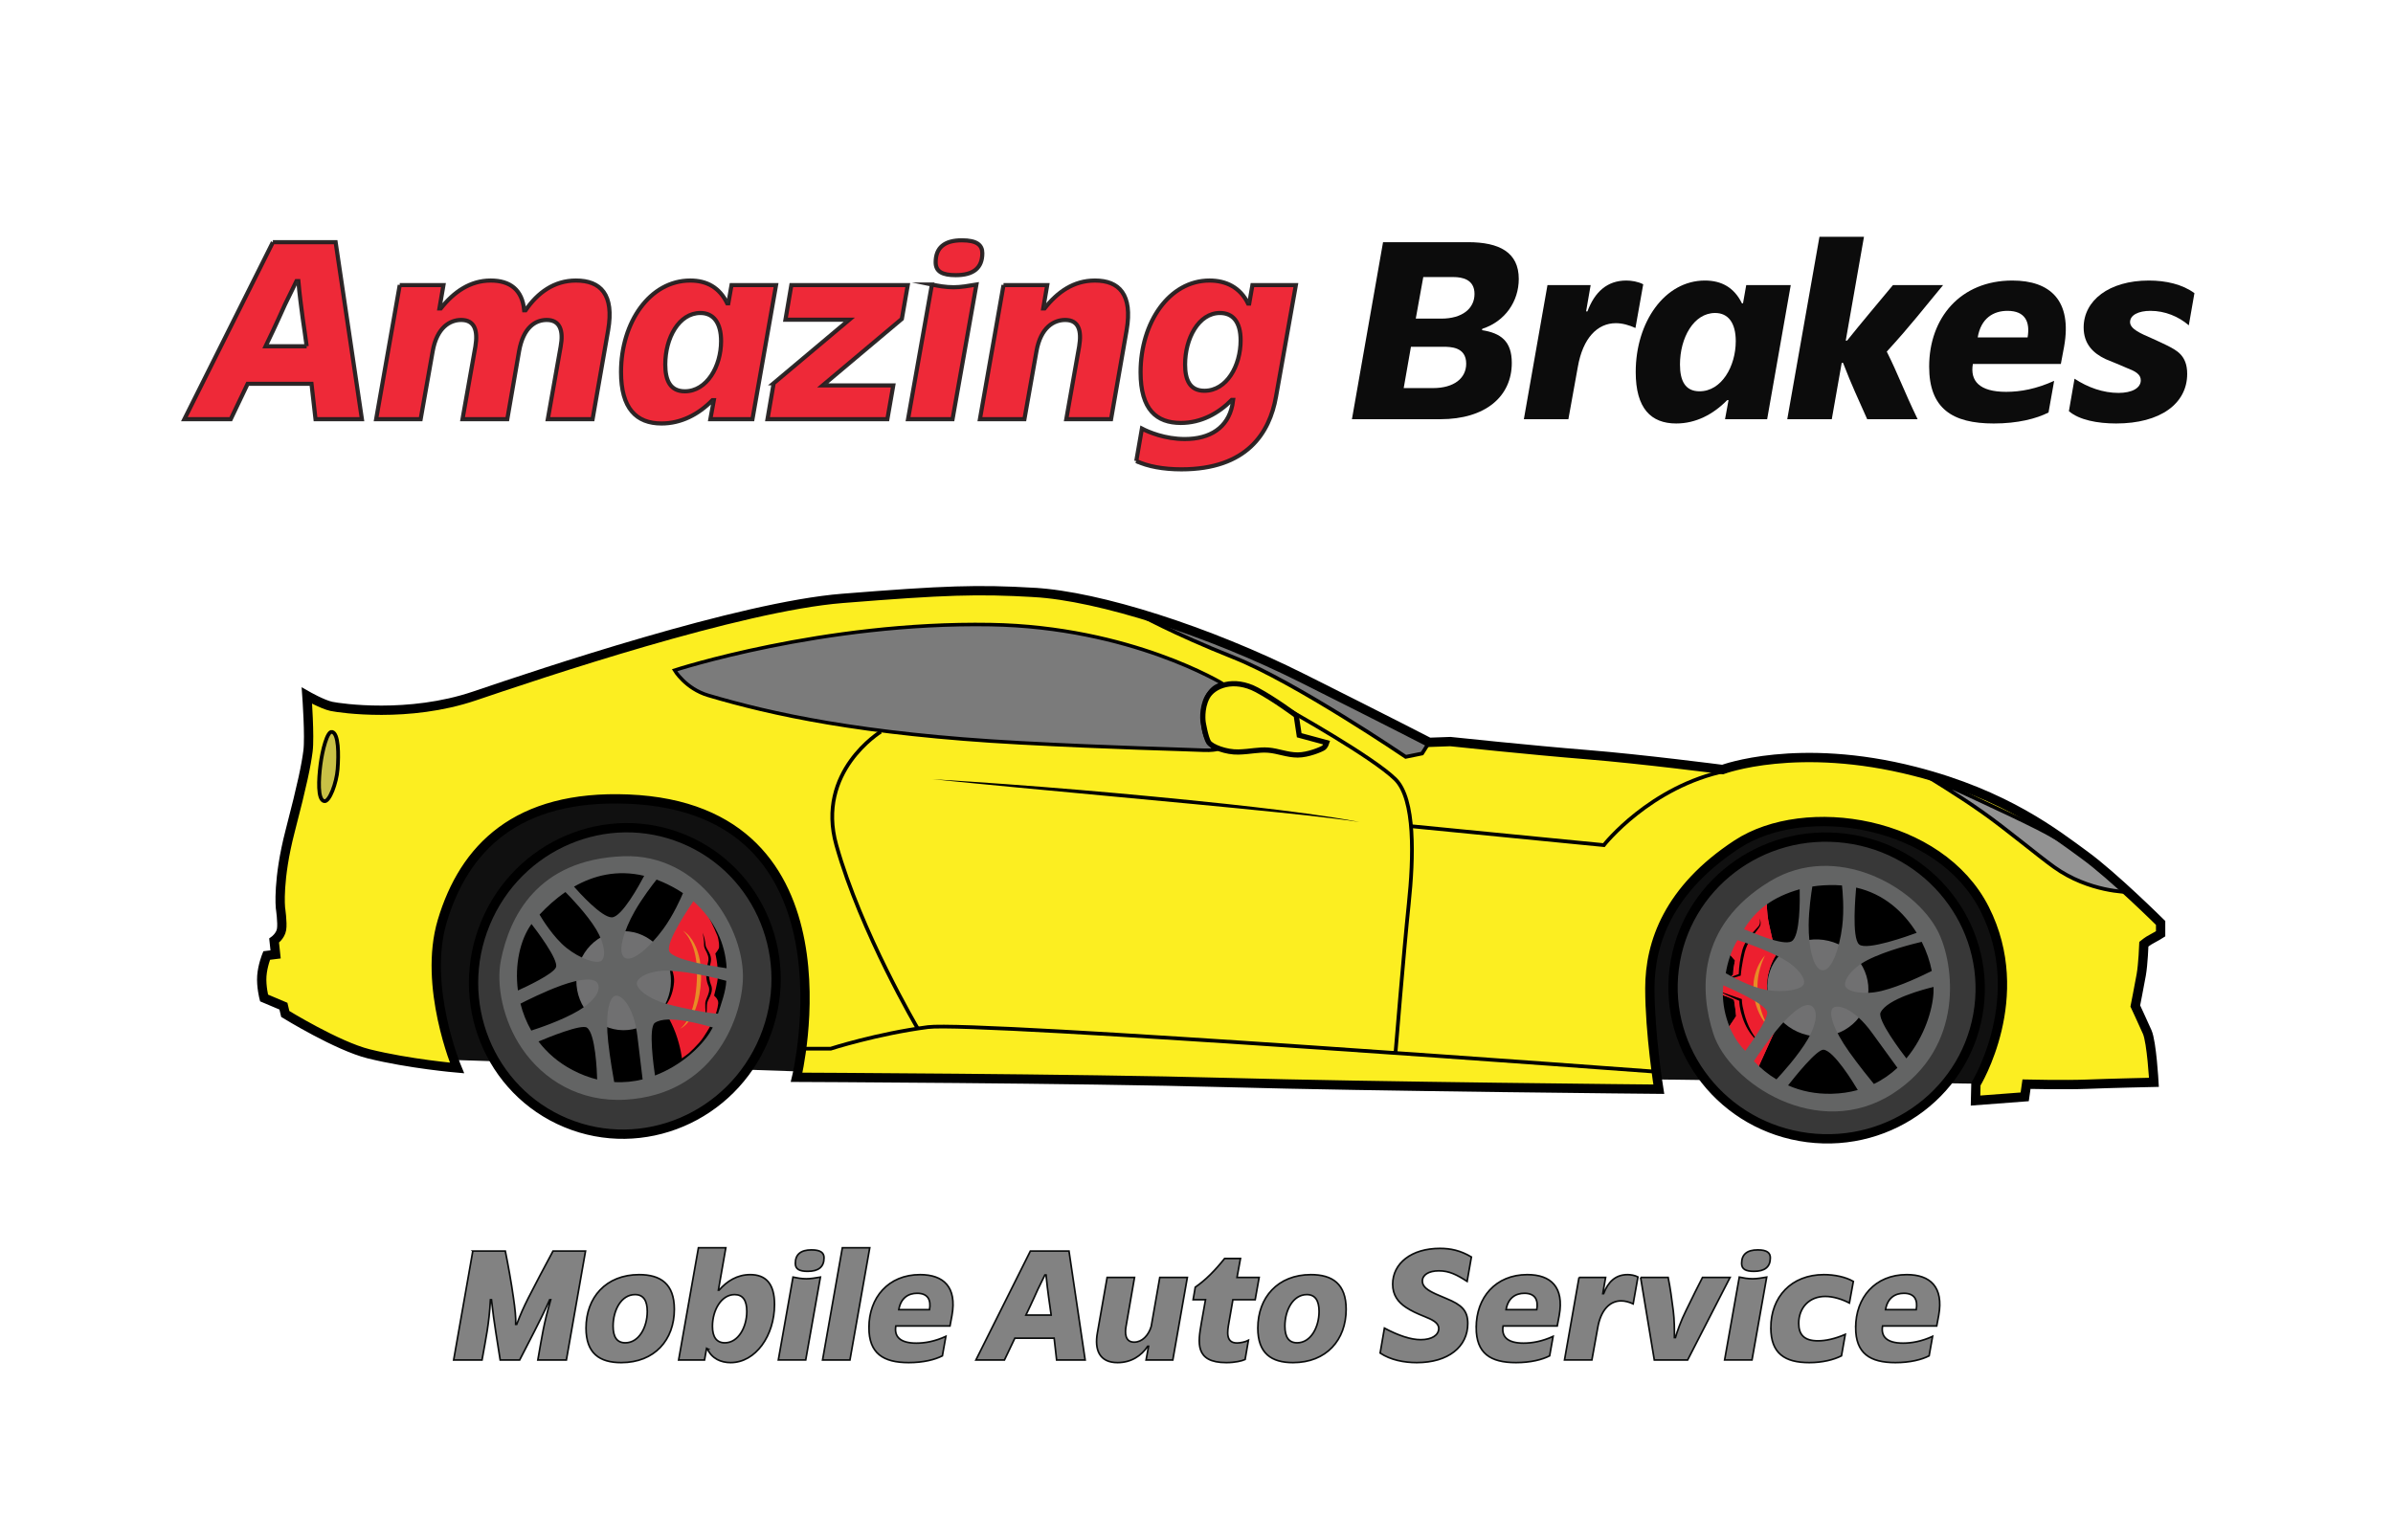 <?xml version="1.0" encoding="UTF-8"?>
<svg xmlns="http://www.w3.org/2000/svg" viewBox="0 0 5799 3732">
  <defs>
    <style>
      .cls-1 {
        fill: #ee2d50;
      }

      .cls-2, .cls-3, .cls-4 {
        fill: #ed1f2f;
      }

      .cls-5 {
        fill: #e4bb22;
      }

      .cls-6 {
        fill: #fcee21;
      }

      .cls-7 {
        fill: #b3b3b3;
      }

      .cls-8 {
        fill: #939393;
      }

      .cls-9 {
        fill: #a5a4a4;
      }

      .cls-10 {
        fill: #101010;
      }

      .cls-11 {
        fill: #707071;
      }

      .cls-12 {
        fill: #545554;
      }

      .cls-13 {
        fill: #636464;
      }

      .cls-14 {
        fill: #383838;
      }

      .cls-15 {
        fill: #7b7b7b;
      }

      .cls-16 {
        stroke-width: 8.57px;
      }

      .cls-16, .cls-17, .cls-4, .cls-18, .cls-19, .cls-20 {
        stroke-miterlimit: 10;
      }

      .cls-16, .cls-17, .cls-18, .cls-20 {
        fill: none;
        stroke: #000;
      }

      .cls-3 {
        mix-blend-mode: multiply;
      }

      .cls-21 {
        mix-blend-mode: hard-light;
      }

      .cls-22 {
        opacity: .65;
      }

      .cls-22, .cls-23 {
        mix-blend-mode: screen;
      }

      .cls-23 {
        opacity: .7;
      }

      .cls-24, .cls-4, .cls-19 {
        opacity: .95;
      }

      .cls-17 {
        stroke-width: 12.63px;
      }

      .cls-4 {
        stroke: #231f20;
        stroke-width: 10px;
      }

      .cls-25 {
        isolation: isolate;
      }

      .cls-18 {
        stroke-width: 9.03px;
      }

      .cls-19 {
        fill: #7c7c7c;
        stroke: #020404;
        stroke-width: 4px;
      }

      .cls-20 {
        stroke-width: 22.56px;
      }

      .cls-26 {
        fill: #7d7d7d;
        opacity: .4;
      }
    </style>
  </defs>
  <g class="cls-25">
    <g id="text">
      <g id="Amazing_Brakes_Mobile_Auto_Service" data-name="Amazing Brakes      Mobile Auto Service">
        <path class="cls-4" d="M661.25,586.94h152.1l63.7,429h-112.45l-9.75-85.8h-154.7l-40.95,85.8h-112.45l214.5-429Zm81.9,252.2c-2.6-20.15-5.85-41.6-9.75-68.9-3.9-30.55-7.15-52.65-10.4-89.05h-4.55c-32.5,65.65-27.3,55.9-43.55,91.65-7.15,16.25-18.2,39-31.2,66.3h99.45Z"/>
        <path class="cls-4" d="M968.7,690.93h105.95l-9.75,56.55h3.25c31.85-40.3,71.5-67.6,120.9-67.6,46.8,0,76.7,22.1,81.25,72.15h3.25c29.25-42.9,69.55-72.15,122.2-72.15,59.8,0,92.95,33.8,78,120.25l-37.7,215.8h-108.55l31.2-176.15c7.15-39-1.95-64.35-33.8-64.35-27.3,0-56.55,17.55-66.95,75.4l-28.6,165.1h-108.55l31.2-176.15c6.5-39-1.95-64.35-34.45-64.35-26.65,0-58.5,17.55-68.9,75.4l-29.25,165.1h-107.9l57.2-325Z"/>
        <path class="cls-4" d="M1504.94,901.53c0-120.9,70.2-221.65,167.7-221.65,40.3,0,70.85,16.9,89.7,55.25h2.6l7.8-44.2h107.9l-57.2,325h-102.05l8.45-46.15h-3.25c-34.45,35.1-76.7,56.55-123.5,56.55-61.1,0-98.15-36.4-98.15-124.8Zm154.7,46.8c53.3,0,87.75-60.45,87.75-121.55,0-44.2-18.2-68.25-50.05-68.25-52,0-85.15,60.45-85.15,124.8,0,39,12.35,65,47.45,65Z"/>
        <path class="cls-4" d="M1874.79,928.83l183.3-154.05h-154.7l14.3-83.85h282.1l-14.3,81.9-191.75,161.2h170.95l-14.3,81.9h-290.55l14.95-87.1Z"/>
        <path class="cls-4" d="M2258.29,689.63c15.6,3.25,33.15,6.5,52.65,6.5,17.55,0,35.75-3.25,55.25-6.5l-57.85,326.3h-107.9l57.85-326.3h0Zm72.8-107.25c36.4,0,49.4,11.7,49.4,31.2,0,36.4-22.1,53.3-64.35,53.3-32.5,0-48.75-8.45-48.75-31.2,0-35.1,20.8-53.3,63.7-53.3Z"/>
        <path class="cls-4" d="M2431.83,690.93h105.95l-9.75,56.55h3.25c31.85-40.3,70.85-67.6,122.2-67.6,58.5,0,91.65,33.8,76.7,120.25l-37.7,215.8h-108.55l31.2-176.15c6.5-39-1.3-64.35-33.8-64.35-27.3,0-59.15,17.55-69.55,75.4l-29.25,165.1h-107.9l57.2-325Z"/>
        <path class="cls-4" d="M2753.57,1117.33l13.65-78.65c16.25,8.45,55.9,25.35,104,25.35,61.75,0,104-27.95,115.05-81.9l1.95-13h-3.25c-31.85,32.5-74.1,55.9-123.5,55.9-58.5,0-97.5-31.85-97.5-122.85,0-120.9,69.55-222.3,167.05-222.3,39.65,0,74.1,16.25,93.6,55.9h2.6l7.8-44.85h105.3l-48.1,270.4c-15.6,88.4-70.85,176.15-229.45,176.15-43.55,0-81.9-7.15-109.2-20.15Zm165.1-170.3c53.95,0,87.75-60.45,87.75-122.2,0-45.5-19.5-66.3-50.05-66.3-52,0-84.5,62.4-84.5,124.8,0,37.7,11.7,63.7,46.8,63.7Z"/>
        <path class="cls-24" d="M3351.56,586.94h206.05c76.05,0,122.85,24.7,122.85,89.05,0,53.95-32.5,102.7-88.4,120.9l-.65,3.25c45.5,7.15,72.15,26.65,72.15,79.3,0,81.9-64.35,136.5-172.9,136.5h-214.5l75.4-429Zm120.9,353.6c51.35,0,80.6-24.05,80.6-59.15,0-40.95-38.35-40.95-55.9-40.95h-78l-17.55,100.1h70.85Zm20.15-168.35c51.35,0,80.6-24.7,80.6-59.8s-29.25-40.95-51.35-40.95h-72.8l-18.2,100.75h61.75Z"/>
        <path class="cls-24" d="M3750.01,690.93h104.65l-11.05,63.7h3.25c17.55-46.8,47.45-74.75,94.25-74.75,12.35,0,28.6,2.6,40.95,9.1l-18.85,105.95c-15.6-7.15-31.85-11.7-47.45-11.7-44.2,0-79.95,35.1-92.3,106.6l-22.75,126.1h-107.9l57.2-325Z"/>
        <path class="cls-24" d="M3963.86,901.53c0-120.9,70.2-221.65,167.7-221.65,40.3,0,70.85,16.9,89.7,55.25h2.6l7.8-44.2h107.9l-57.2,325h-102.05l8.45-46.15h-3.25c-34.45,35.1-76.7,56.55-123.5,56.55-61.1,0-98.15-36.4-98.15-124.8Zm154.7,46.8c53.3,0,87.75-60.45,87.75-121.55,0-44.2-18.2-68.25-50.05-68.25-52,0-85.15,60.45-85.15,124.8,0,39,12.35,65,47.45,65Z"/>
        <path class="cls-24" d="M4647,1015.93h-122.2c-21.45-48.75-37.05-80.6-58.5-136.5h-3.25l-24.05,136.5h-107.9l78-442h107.9l-44.2,251.55h3.25c37.05-46.15,72.8-88.4,111.15-134.55h121.55c-48.75,58.5-75.4,94.25-136.5,161.2,27.95,55.9,40.3,92.3,74.75,163.8Z"/>
        <path class="cls-24" d="M4674.96,888.53c0-118.3,76.05-208.65,201.5-208.65,91.65,0,145.6,48.1,125.45,160.55l-7.8,41.6h-213.2c-7.15,40.95,15.6,67.6,80.6,67.6,35.1,0,73.45-7.15,116.35-26.65l-13.65,76.7c-29.25,14.95-74.75,26.65-132.6,26.65-100.75,0-156.65-36.4-156.65-137.8Zm238.55-70.85c6.5-37.7-5.85-64.35-48.75-64.35-34.45,0-64.35,18.2-72.15,64.35h120.9Z"/>
        <path class="cls-24" d="M5013.6,996.43l13.65-78.65c32.5,21.45,69.55,34.45,106.6,34.45,32.5,0,53.95-11.7,53.95-30.55,0-14.95-13.65-22.1-33.8-29.9-9.75-4.55-39-16.25-51.35-21.45-30.55-14.3-53.3-37.05-53.3-76.7,0-65,61.1-113.75,157.95-113.75,41.6,0,81.25,9.1,110.5,30.55l-13.65,78c-24.7-21.45-57.85-35.1-92.95-35.1-29.25,0-49.4,10.4-49.4,27.3s26.65,27.95,52,39c14.3,6.5,27.3,12.35,39,18.2,20.8,11.05,47.45,22.75,47.45,68.25,0,72.15-65,120.25-172.25,120.25-44.85,0-89.7-8.45-114.4-29.9Z"/>
        <path class="cls-19" d="M1145.73,3031.94h78.8c6.4,31.6,14.8,77.6,19.6,112.4,4,26.8,6.4,50,5.6,65.2h2.4c10-26,15.6-38.8,28-63.6,17.6-34.8,37.6-72,60-114h78.8l-46.4,264h-69.2c10.4-58.8,13.6-84.8,31.2-146h-2.4c-24.8,55.2-48.8,98.4-72.8,146h-47.2c-6.8-45.6-14.8-87.2-21.2-146h-2.4c-3.6,61.2-10.8,91.6-20.4,146h-68.8l46.4-264Z"/>
        <path class="cls-19" d="M1420.13,3218.73c0-74,48-129.6,128.8-129.6,52,0,85.2,22.4,85.2,84,0,74-47.6,129.2-128.8,129.2-52.4,0-85.2-22.4-85.2-83.6Zm95.2,35.6c33.2,0,53.2-38,53.2-76,0-26-9.2-40.8-29.6-40.8-33.6,0-53.2,38-53.2,76.4,0,25.6,8.8,40.4,29.6,40.4Z"/>
        <path class="cls-19" d="M1714.13,3268.73h-2l-4.8,27.2h-62.8l48-272h66.4l-18,102.8h1.6c19.2-22,44-37.6,75.6-37.6,36.4,0,58.8,20.4,58.8,72.4,0,75.2-45.6,140.8-106.4,140.8-22.8,0-45.6-9.2-56.4-33.6Zm42.4-14.4c32.4,0,53.2-37.6,53.2-76.4,0-26.4-9.6-40.4-29.6-40.4-32,0-53.6,37.6-53.6,76.8,0,26,10,40,30,40Z"/>
        <path class="cls-19" d="M1921.72,3095.13c9.6,2,20.4,4,32.4,4,10.8,0,22-2,34-4l-35.6,200.8h-66.4l35.6-200.8h0Zm44.8-66c22.4,0,30.4,7.2,30.4,19.2,0,22.4-13.6,32.8-39.6,32.8-20,0-30-5.2-30-19.2,0-21.6,12.8-32.8,39.2-32.8Z"/>
        <path class="cls-19" d="M1993.32,3295.93l48-272h66.4l-48,272h-66.4Z"/>
        <path class="cls-19" d="M2105.72,3217.53c0-72.8,46.8-128.4,124-128.4,56.4,0,89.6,29.6,77.2,98.8l-4.8,25.6h-131.2c-4.4,25.2,9.6,41.6,49.6,41.6,21.6,0,45.2-4.4,71.6-16.4l-8.4,47.2c-18,9.2-46,16.4-81.6,16.4-62,0-96.4-22.4-96.4-84.8Zm146.8-43.6c4-23.2-3.6-39.6-30-39.6-21.2,0-39.6,11.2-44.4,39.6h74.4Z"/>
        <path class="cls-19" d="M2496.91,3031.94h93.6l39.2,264h-69.2l-6-52.8h-95.2l-25.2,52.8h-69.2l132-264Zm50.4,155.2c-1.6-12.4-3.6-25.6-6-42.4-2.4-18.8-4.4-32.4-6.4-54.8h-2.8c-20,40.4-16.8,34.4-26.8,56.4-4.4,10-11.2,24-19.2,40.8h61.2Z"/>
        <path class="cls-19" d="M2659.31,3230.33l23.6-134.4h66.4l-20.4,117.6c-3.2,16.8-2.8,39.2,19.6,39.2,18.8,0,34.4-15.6,41.2-38l20.8-118.8h66.8l-35.2,200h-64.8l6-33.2h-2c-15.6,23.2-40,39.6-73.2,39.6-44.4,0-56-31.6-48.8-72Z"/>
        <path class="cls-19" d="M2911.3,3206.33l10-56.4h-30l5.2-30.4c24.8-17.2,46.8-39.2,71.2-69.6h38.4l-8.4,46h53.6l-9.6,54h-54l-9.6,55.2c-4,22-8.4,49.6,19.6,49.6,7.6,0,20-2.4,27.6-6.4l-8,46.4c-7.6,3.6-24.8,7.6-45.6,7.6-77.2,0-68.4-49.2-60.4-96Z"/>
        <path class="cls-19" d="M3048.11,3218.73c0-74,48-129.6,128.8-129.6,52,0,85.2,22.4,85.2,84,0,74-47.6,129.2-128.8,129.2-52.4,0-85.2-22.4-85.2-83.6Zm95.2,35.6c33.2,0,53.2-38,53.2-76,0-26-9.2-40.8-29.6-40.8-33.6,0-53.2,38-53.2,76.4,0,25.6,8.8,40.4,29.6,40.4Z"/>
        <path class="cls-19" d="M3344.5,3279.13l10.4-60.4c34,18,63.6,28,88,28,27.2,0,43.6-11.2,43.6-27.2,0-13.6-14.8-21.2-37.2-30-14-5.6-30-12.8-42.4-21.2-18.8-12.4-32-29.6-32-56,0-50.8,45.6-86.8,114.4-86.8,25.6,0,49.6,4.8,76.4,20.8l-10.4,59.2c-24.8-16-43.2-25.6-68.4-25.6s-40,10-40,24.8c0,11.6,9.2,19.6,24,27.2,9.6,5.2,22,9.6,34.4,15.2,35.6,14.8,51.6,28,51.6,60.4,0,56.4-47.2,94.8-123.6,94.8-30.8,0-63.6-6.4-88.8-23.2Z"/>
        <path class="cls-19" d="M3577.3,3217.53c0-72.8,46.8-128.4,124-128.4,56.4,0,89.6,29.6,77.2,98.8l-4.8,25.6h-131.2c-4.4,25.2,9.6,41.6,49.6,41.6,21.6,0,45.2-4.4,71.6-16.4l-8.4,47.2c-18,9.2-46,16.4-81.6,16.4-62,0-96.4-22.4-96.4-84.8Zm146.8-43.6c4-23.2-3.6-39.6-30-39.6-21.2,0-39.6,11.2-44.4,39.6h74.4Z"/>
        <path class="cls-19" d="M3826.49,3095.93h64.4l-6.8,39.2h2c10.8-28.8,29.2-46,58-46,7.6,0,17.6,1.6,25.2,5.6l-11.6,65.2c-9.6-4.4-19.6-7.2-29.2-7.2-27.2,0-49.2,21.6-56.8,65.6l-14,77.6h-66.4l35.2-200Z"/>
        <path class="cls-19" d="M3975.69,3095.93h66.8c5.6,28,8.4,50,12.4,80.8,2.8,22,2.8,44,2.8,64.8h2.4c4.4-14.8,12.8-39.6,25.6-65.2,15.6-32,32-65.2,40-80.4h66.8l-102.8,200h-80.8l-33.2-200Z"/>
        <path class="cls-19" d="M4214.88,3095.13c9.6,2,20.4,4,32.4,4,10.8,0,22-2,34-4l-35.6,200.8h-66.4l35.6-200.8h0Zm44.8-66c22.4,0,30.4,7.2,30.4,19.2,0,22.4-13.6,32.8-39.6,32.8-20,0-30-5.2-30-19.2,0-21.6,12.8-32.8,39.2-32.8Z"/>
        <path class="cls-19" d="M4291.28,3217.93c0-74.4,49.2-128.8,128.8-128.8,25.6,0,52.4,5.6,71.2,16.4l-9.6,52.4c-17.6-9.2-39.2-16-58.4-16-39.2,0-64.4,27.6-64.4,65.2,0,27.2,12.8,42.4,46.8,42.4,18.4,0,40.8-4.8,66-15.6l-9.2,52c-19.2,9.6-46,16.4-78,16.4-59.2,0-93.2-22-93.2-84.4Z"/>
        <path class="cls-19" d="M4496.88,3217.53c0-72.8,46.8-128.4,124-128.4,56.4,0,89.6,29.6,77.2,98.8l-4.8,25.6h-131.2c-4.4,25.2,9.6,41.6,49.6,41.6,21.6,0,45.2-4.4,71.6-16.4l-8.4,47.2c-18,9.2-46,16.4-81.6,16.4-62,0-96.4-22.4-96.4-84.8Zm146.8-43.6c4-23.2-3.6-39.6-30-39.6-21.2,0-39.6,11.2-44.4,39.6h74.4Z"/>
      </g>
    </g>
    <g id="wheel_wells" data-name="wheel wells">
      <path class="cls-10" d="M3933.06,2614.98l905.16,12.01s225.96-345.1,0-509.36c-225.96-164.26-482.27-296.02-688.95-120.93-206.67,175.08-216.21,618.28-216.21,618.28Z"/>
      <path class="cls-10" d="M1073.55,2567.98l895.28,29.78s128.22-353.78-33.36-520.74c-161.58-166.96-477.95-348.45-725.34-135.67-354.99,305.34-136.58,626.63-136.58,626.63Z"/>
    </g>
    <g id="car">
      <path class="cls-9" d="M2505.37,1438.51c157.03,9.03,420.58,92.96,650.25,208.03s306.85,155.23,306.85,155.23l51.26-1.81s196.02,20.76,330.5,31.59c134.47,10.83,329.41,36.1,329.41,36.1,0,0,181.48-68.27,465.69,4.51,222.02,56.86,342.05,152.52,411.54,203.06,69.49,50.54,184.11,164.25,184.11,164.25v26.32s-12.64,7.98-21.66,12.49c-9.03,4.51-18.95,12.64-18.95,12.64,0,0-1.8,48.73-6.32,74s-14.44,75.81-14.44,75.81c0,0,18.05,38.81,28.88,63.18,10.83,24.37,16.25,121.84,16.25,121.84,0,0-107.25,2.3-161.63,4.48-54.38,2.19-147.15,.03-147.15,.03l-4.39,30.69-119.13,9.02,.9-39.71s129.51-210.73,21.21-424.63c-108.3-213.89-434.34-265.33-600.28-156.58-165.94,108.75-211.07,238.71-211.07,348.82s21.66,244.58,21.66,244.58c0,0-694.02-6.32-1049.61-16.24-355.58-9.93-1039.68-12.64-1039.68-12.64,0,0,158.37-651.01-407.93-674.17-271.47-11.1-398.04,119.28-450.8,295.57-47.29,158.02,35.65,356.04,35.65,356.04,0,0-115.52-9.93-213.89-34.3-75.94-18.81-202.16-96.57-202.16-96.57l-4.51-18.95-46.93-19.85s-7.22-27.98-5.41-53.25c1.8-25.27,11.73-49.64,11.73-49.64l21.66-2.71-3.61-33.39s15.34-10.83,18.05-27.07-2.71-52.35-2.71-52.35c0,0-7.22-67.69,23.46-185.91,30.68-118.23,38.81-159.74,43.32-194.04s-2.71-134.47-2.71-134.47c0,0,37.9,21.66,59.56,26.17,21.66,4.51,186.97,28.79,346.48-25.3,159.51-54.09,642.66-216.57,891.75-236.43,249.09-19.85,326.93-22.36,464.79-14.44Z"/>
      <path class="cls-12" d="M699.5,2451l-59.6-32.38s-7.22-27.98-5.41-53.25,11.73-49.64,11.73-49.64l31.28-5.74"/>
      <path class="cls-12" d="M5080.72,2412.7s-20.76,49.08-42.9,76.46c-22.14,27.38-60.04,67.09-60.04,67.09,0,0,145.39,31.59,173.77,0s-.9-78.29-22.81-100.06c-21.91-21.77-48.02-43.49-48.02-43.49Z"/>
      <path class="cls-12" d="M5096.9,2374.85s17.15-33.39,43.32-55.95,57.76-42.42,57.76-42.42c0,0-3.61,57.76-9.02,85.74-5.42,27.98-13.54,87.54-13.54,87.54,0,0-28.95-29.44-44.22-42.42-18.05-15.34-34.3-32.49-34.3-32.49Z"/>
    </g>
    <g id="car_highlight" data-name="car highlight" class="cls-22">
      <path class="cls-7" d="M1655.9,1798.1c-110.14-25.02-185.62-41.04-197.88-42.37-129.76-14.06-197.36,8.52-246.84,18.2-10.33,2.02-36.81,9.03-40.69,10.3-8.81,2.9-13.01,4.89-13.01,4.89,0,0,12.85-.67,34.08-1.5,5.81-.23,19.21-.71,19.21-.71,0,0,32.37-7.31,49.59-7.72,12.93-.3,38.06,5.61,38.06,5.61,0,0,25.67-5.58,37.75-5.61,10.56-.03,19.1,5.32,29.78,5.41,85.17,.73,187.65,33.72,263.73,63,3.97,1.53,11.53,9.2,11.53,9.2,0,0,7.24-1.85,10.67-.47,9.01,3.61,17.52,7.1,25.43,10.4,75.81,31.59,453.05,201.26,531.57,226.53s393.72,109.79,393.72,109.79c82.76,26.65,467.3,121.72,735.31,124.86,101,1.18,217.13-52.73,248.2-67.09,126.34-58.36,255.39-183.81,255.39-183.81,0,0-516.97,99.27-906.48,40.61-389.51-58.66-1136.31-287.09-1279.14-319.53Z"/>
      <path class="cls-7" d="M3089.29,1714.67c-18.58-4.32-36.7-9.35-55.06-13.52-18.92-4.04-38.84-8.75-57.67-6.11-3.14,.62-5.91,1.22-8.65,2.73-11.72,7.91-20.26,34.29-26.13,48.07-3.5,8.75-6.95,17.7-11.32,26.59-2.72-19.74-2.05-39.11,2.58-58.64,3.91-15.37,11.52-32.8,27.6-39.45,38.83-15.27,99.39,14.92,128.66,40.32h0Z"/>
      <path class="cls-7" d="M4014.34,2051.15c74.59-70.93,181.59-116.11,282.19-134.17,84.51-14.05,171.19-7.9,255.22,6.13,19.39,3.74,38.65,8.22,57.53,14.07,38.08,11.46,74.49,28.73,107.97,50.15,38.47,24.71,73.87,53.76,110.9,80.29,90.03,63.92,198.16,131.25,309.38,145.07,6.37,.62,12.87,1.13,19.19,.96l.45,2.76c-6.53,1.53-13.09,2.2-19.74,2.67-19.86,1.28-39.8-.23-59.47-3.21-91.79-14.94-176.54-59.03-251.42-112.85-72.54-53.1-136.98-119.82-221.4-154.16-71.98-29.82-152.15-30.07-228.29-20.07-50.83,6.75-101.02,16.55-150.33,30.4-67.8,19.46-133.52,47.08-194,83.62-5.53,3.34-11.02,6.84-16.35,10.46l-1.83-2.11h0Z"/>
    </g>
    <g id="car_red_color" data-name="car red color">
      <path class="cls-3" d="M2505.37,1438.51c157.03,9.03,420.58,92.96,650.25,208.03s306.85,155.23,306.85,155.23l51.26-1.81s196.02,20.76,330.5,31.59c134.47,10.83,329.41,36.1,329.41,36.1,0,0,181.48-68.27,465.69,4.51,222.02,56.86,342.05,152.52,411.54,203.06,69.49,50.54,184.11,164.25,184.11,164.25v26.32s-12.64,7.98-21.66,12.49c-9.03,4.51-18.95,12.64-18.95,12.64,0,0-1.8,48.73-6.32,74s-14.44,75.81-14.44,75.81c0,0,18.05,38.81,28.88,63.18,10.83,24.37,16.25,121.84,16.25,121.84,0,0-107.25,2.3-161.63,4.48-54.38,2.19-147.15,.03-147.15,.03l-4.39,30.69-119.13,9.02,.9-39.71s129.51-210.73,21.21-424.63c-108.3-213.89-434.34-265.33-600.28-156.58-165.94,108.75-211.07,238.71-211.07,348.82s21.66,244.58,21.66,244.58c0,0-694.02-6.32-1049.61-16.24-355.58-9.93-1039.68-12.64-1039.68-12.64,0,0,158.37-651.01-407.93-674.17-271.47-11.1-398.04,119.28-450.8,295.57-47.29,158.02,35.65,356.04,35.65,356.04,0,0-115.52-9.93-213.89-34.3-75.94-18.81-202.16-96.57-202.16-96.57l-4.51-18.95-46.93-19.85s-7.22-27.98-5.41-53.25c1.8-25.27,11.73-49.64,11.73-49.64l21.66-2.71-3.61-33.39s15.34-10.83,18.05-27.07-2.71-52.35-2.71-52.35c0,0-7.22-67.69,23.46-185.91,30.68-118.23,38.81-159.74,43.32-194.04s-2.71-134.47-2.71-134.47c0,0,37.9,21.66,59.56,26.17,21.66,4.51,186.97,28.79,346.48-25.3,159.51-54.09,642.66-216.57,891.75-236.43,249.09-19.85,326.93-22.36,464.79-14.44Z"/>
    </g>
    <g id="car_yellow_color" data-name="car yellow color">
      <path class="cls-6" d="M2505.37,1438.51c157.03,9.03,420.58,92.96,650.25,208.03s306.85,155.23,306.85,155.23l51.26-1.81s196.02,20.76,330.5,31.59c134.47,10.83,329.41,36.1,329.41,36.1,0,0,181.48-68.27,465.69,4.51,222.02,56.86,342.05,152.52,411.54,203.06,69.49,50.54,184.11,164.25,184.11,164.25v26.32s-12.64,7.98-21.66,12.49c-9.03,4.51-18.95,12.64-18.95,12.64,0,0-1.8,48.73-6.32,74s-14.44,75.81-14.44,75.81c0,0,18.05,38.81,28.88,63.18,10.83,24.37,16.25,121.84,16.25,121.84,0,0-107.25,2.3-161.63,4.48-54.38,2.19-147.15,.03-147.15,.03l-4.39,30.69-119.13,9.02,.9-39.71s129.51-210.73,21.21-424.63c-108.3-213.89-434.34-265.33-600.28-156.58-165.94,108.75-211.07,238.71-211.07,348.82s21.66,244.58,21.66,244.58c0,0-694.02-6.32-1049.61-16.24-355.58-9.93-1039.68-12.64-1039.68-12.64,0,0,158.37-651.01-407.93-674.17-271.47-11.1-398.04,119.28-450.8,295.57-47.29,158.02,35.65,356.04,35.65,356.04,0,0-115.52-9.93-213.89-34.3-75.94-18.81-202.16-96.57-202.16-96.57l-4.51-18.95-46.93-19.85s-7.22-27.98-5.41-53.25c1.8-25.27,11.73-49.64,11.73-49.64l21.66-2.71-3.61-33.39s15.34-10.83,18.05-27.07-2.71-52.35-2.71-52.35c0,0-7.22-67.69,23.46-185.91,30.68-118.23,38.81-159.74,43.32-194.04s-2.71-134.47-2.71-134.47c0,0,37.9,21.66,59.56,26.17,21.66,4.51,186.97,28.79,346.48-25.3,159.51-54.09,642.66-216.57,891.75-236.43,249.09-19.85,326.93-22.36,464.79-14.44Z"/>
    </g>
    <g id="car_outlines" data-name="car outlines">
      <path d="M2259.6,1888.4c237.59,14.53,476.06,34.89,712.8,59.97,85.78,9.42,172.86,19.41,258.12,32.66,18.67,2.63,45.43,7.76,64.08,11.16-19.03-2.61-45.68-6.65-64.43-8.68-42.47-5.22-86.78-10.03-129.21-14.34-271.5-27.76-569.72-53.14-841.36-80.76h0Z"/>
      <path class="cls-18" d="M2134.44,1773.33s-158.05,96.25-107.73,274.81c59.9,212.54,197.53,444.93,197.53,444.93"/>
      <path class="cls-18" d="M4015.3,2597.45s-1652.61-123.14-1766.5-108.28c-123.38,16.1-235.89,52.37-235.89,52.37h-68.43"/>
      <path class="cls-15" d="M1634.71,1624.35s359.24-117.46,765.64-110.6c339.66,5.73,564.15,144.04,564.15,144.04,0,0-44.43,7.7-49.84,55.53-8.92,78.76,32.69,103.09,32.69,103.09,0,0-11.17,2.65-31.72,1.71-55.08-2.5-218.45-5.82-444.98-18-382.39-20.58-603.66-70.11-754.49-114.89-54.87-16.29-81.45-60.87-81.45-60.87Z"/>
      <path class="cls-17" d="M2915.56,1750.32s6.32,37.9,13.54,48.73,42.42,24.37,72.2,23.47,48.74-6.32,72.2-4.51c23.47,1.81,46.03,11.73,71.3,11.73s56.86-13.54,62.27-17.15,8.12-12.64,8.12-12.64l-66.78-18.05-7.22-47.83s-52.46-39.28-95.66-62.27c-55.95-29.78-105.14-9.95-120.03,18.05-14.89,28-9.93,60.47-9.93,60.47Z"/>
      <path class="cls-18" d="M3417.35,2002.12l469.3,46.03s111.91-142.59,297.83-180.5"/>
      <path class="cls-18" d="M3124.03,1721.44s202.16,112.81,257.21,166.96c48.77,47.97,44.47,189.7,32.61,302.42-11.85,112.73-32.13,361.12-32.13,361.12"/>
      <path class="cls-15" d="M3463.37,1799.05l-17.15,27.08-39.71,8.12s-267.14-181.4-416.95-240.97c-149.82-59.57-231.04-105.59-231.04-105.59,0,0,102.74,25.28,240.07,76.71,129.39,48.46,295.56,140.12,349.27,166.96,110.71,55.33,115.52,67.69,115.52,67.69Z"/>
      <path class="cls-18" d="M3463.37,1799.05l-17.15,27.08-39.71,8.12s-267.14-181.4-416.95-240.97c-149.82-59.57-231.04-105.59-231.04-105.59"/>
      <path class="cls-16" d="M1634.71,1624.35s359.24-117.46,765.64-110.6c339.66,5.73,564.15,144.04,564.15,144.04,0,0-39.72,0-48.04,60.94-10.83,79.42,30.89,97.67,30.89,97.67,0,0-11.17,2.65-31.72,1.71-55.08-2.5-218.45-5.82-444.98-18-382.39-20.58-603.66-70.11-754.49-114.89-54.87-16.29-81.45-60.87-81.45-60.87Z"/>
      <path class="cls-8" d="M5157.37,2161.86s-94.72,.42-179.6-60.47c-41.51-29.78-102.88-80.32-173.28-132.67-59.78-44.46-136.28-88.44-136.28-88.44,0,0,192.26,87.06,270.44,126.82,137.49,69.93,218.72,154.76,218.72,154.76Z"/>
      <path class="cls-26" d="M804.61,1773.78c16.25,3.61,16.25,55.05,13.54,90.25-2.57,33.39-19.85,80.32-32.49,77.62-16.49-3.53-13.54-53.25-9.03-88.45s16.49-81.97,27.98-79.42Z"/>
      <path class="cls-18" d="M5157.37,2161.86s-94.72,.42-179.6-60.47c-41.51-29.78-115.52-92.05-173.73-133.09-60.89-42.93-135.83-88.02-135.83-88.02,0,0,192.26,87.06,270.44,126.82,137.49,69.93,218.72,154.76,218.72,154.76Z"/>
      <path class="cls-18" d="M804.61,1773.78c16.25,3.61,16.25,55.05,13.54,90.25-2.57,33.39-19.85,80.32-32.49,77.62-16.49-3.53-13.54-53.25-9.03-88.45s16.49-81.97,27.98-79.42Z"/>
      <path class="cls-20" d="M2506.27,1435.8c157.03,9.03,420.58,92.96,650.25,208.03,219.32,109.88,306.85,155.23,306.85,155.23l51.26-1.8s196.02,20.76,330.5,31.59,329.41,36.1,329.41,36.1c0,0,181.48-68.27,465.69,4.51,222.01,56.86,342.05,152.52,411.54,203.06s184.11,164.25,184.11,164.25v26.32s-12.64,7.98-21.66,12.49c-9.03,4.51-18.95,12.64-18.95,12.64,0,0-1.81,48.73-6.32,74-4.51,25.27-14.44,75.81-14.44,75.81,0,0,18.05,38.81,28.88,63.17,10.83,24.37,16.25,121.84,16.25,121.84,0,0-107.09,2.35-161.47,4.54-54.38,2.19-147.31-.03-147.31-.03l-4.39,30.68-119.13,9.02,.9-39.71s129.51-210.73,21.21-424.63c-108.3-213.89-434.34-265.33-600.28-156.58-165.94,108.75-211.07,238.71-211.07,348.82s21.66,244.58,21.66,244.58c0,0-694.02-6.32-1049.61-16.25-355.58-9.93-1039.68-12.64-1039.68-12.64,0,0,158.37-651.01-407.93-674.17-271.47-11.1-398.04,119.28-450.8,295.57-47.29,158.02,35.65,356.04,35.65,356.04,0,0-115.52-9.93-213.89-34.3-75.94-18.81-202.16-96.57-202.16-96.57l-4.51-18.95-46.93-19.85s-7.22-27.98-5.41-53.25,11.73-49.64,11.73-49.64l21.66-2.71-3.61-33.39s15.34-10.83,18.05-27.08c2.71-16.25-2.71-52.34-2.71-52.34,0,0-7.22-67.69,23.47-185.92,30.69-118.23,38.81-159.74,43.32-194.04s-2.71-134.47-2.71-134.47c0,0,37.9,21.66,59.56,26.17,21.66,4.51,187.13,28.85,346.64-25.24,159.51-54.09,642.5-216.63,891.59-236.48,249.09-19.85,326.93-22.36,464.79-14.44Z"/>
    </g>
    <g id="tires">
      <ellipse class="cls-14" cx="4426.34" cy="2394.25" rx="365.51" ry="372.28" transform="translate(1494.91 6484.69) rotate(-82.78)"/>
      <ellipse class="cls-14" cx="1514.12" cy="2377.25" rx="372.28" ry="365.51" transform="translate(-1261.84 2865.03) rotate(-67.47)"/>
      <ellipse class="cls-20" cx="4426.34" cy="2394.25" rx="365.51" ry="372.28" transform="translate(1494.91 6484.69) rotate(-82.78)"/>
      <ellipse class="cls-20" cx="1514.12" cy="2377.25" rx="372.28" ry="365.51" transform="translate(-1261.84 2865.03) rotate(-67.47)"/>
    </g>
    <g id="back_wheels" data-name="back wheels">
      <ellipse cx="4430.85" cy="2397.41" rx="271.65" ry="279.77"/>
      <ellipse cx="1504.88" cy="2367.01" rx="271.65" ry="279.77" transform="translate(-1300.01 2365.74) rotate(-57.53)"/>
    </g>
    <g id="wheels">
      <ellipse class="cls-11" cx="1511.27" cy="2376.65" rx="120.03" ry="114.62" transform="translate(-878.2 3867.59) rotate(-89.51)"/>
      <ellipse class="cls-11" cx="4405.21" cy="2394.25" rx="117.01" ry="123.09" transform="translate(720.31 5794.22) rotate(-71.22)"/>
    </g>
    <g id="red_brakes" data-name="red brakes" class="cls-21">
      <path class="cls-1" d="M4281.94,2168.18s-2.71,38.81,5.42,74c8.12,35.2,16.14,72.82,16.14,72.82,0,0-22,31.73-22,77,0,49,29.32,84.83,29.32,84.83l-51.32,112.17s-31.71-26.43-47.05-47.19c-15.34-20.76-26.17-47.83-26.17-47.83l21.22-30.98s-.91-10.65-5-39c-.53-3.65-32-14-32-14,0,0-1.93-14.83-2-18-.1-4.69,3-15,3-15,0,0,27.79-11.14,28-15,1.45-26.42,6-34,6-34l-17.42-19.03s-5.41-41.51,30.69-85.74c36.1-44.22,63.17-55.05,63.17-55.05Z"/>
      <path class="cls-2" d="M1652.5,2565s-2.76-27.02-15.18-60.95c-12.42-33.92-30.81-60.01-30.81-60.01,0,0,23.37-18.92,26.98-64.05,2.88-35.99-35.59-84.57-35.59-84.57l76.71-123.64,23.88,16.21s5,9,17,31,23,49,23,49c0,0,4.82,13.09,4,28-.25,4.46-9,15-9,15,0,0,6.88,25.95,6,57-.38,13.47-9,45-9,45,0,0,10.97,8.22,10,19-1.03,11.53-7,29-7,29,0,0-2,12-29,53-11.4,17.31-36,39-36,39l-16,12Z"/>
      <path class="cls-2" d="M4281.94,2168.18s-2.71,38.81,5.42,74c8.12,35.2,16.64,72.32,16.64,72.32,0,0-23.59,32.76-22,78,2,57,28.82,84.33,28.82,84.33l-50.82,112.67s-32.21-26.93-47.55-47.69c-15.34-20.76-26.17-47.83-26.17-47.83l20.72-31.48s-.42-14.61-5.09-38.47c-.68-3.49-30.91-13.53-30.91-13.53,0,0-1.87-12.17-2-18-.18-8.25,2-16,2-16,0,0,28.89-10.73,29.24-14.29,2.04-21.24,3.76-34.71,3.76-34.71l-15.92-18.53s-5.41-41.51,30.69-85.74c36.1-44.22,63.17-55.05,63.17-55.05Z"/>
    </g>
    <g id="break_details" data-name="break details">
      <path d="M4263.96,2226c2.78,5.76,3.87,12.77,.89,18.82-2.71,4.98-7.78,10.82-11.13,15.37-7.51,9.7-14.45,19.77-19.7,30.84-5.31,11.01-7.62,23.07-10.09,34.97-2.46,12.68-4.52,25.61-5.53,38.46-8.36,2.33-16.75,4.79-25,7.51-7.64,2.69-15.59,5.01-22.39,9.52,6.04-5.64,13.88-8.94,21.27-12.42,7.54-3.34,15.18-6.32,22.99-9.02,0,0-1.8,2.34-1.8,2.34,.58-20.63,3.62-40.94,9-60.81,6.05-20.09,19.73-36.68,33.99-51.33,1.63-1.78,4.66-4.86,6.01-6.82,3.28-5.1,3.05-11.69,1.5-17.43h0Z"/>
      <path d="M4265,2527.5c-8.3-5.35-15.21-12.7-21.22-20.51-12.14-15.81-20.03-34.5-24.9-53.74-2.36-9.76-4.25-19.79-3.89-29.9,0,0,1.93,2.96,1.93,2.96-4.27-1.76-8.48-3.61-12.71-5.43-12.63-5.62-25.37-11.21-37.21-18.38,17.41,6.34,36.5,12.59,53.97,18.85,.1,11.4,2.8,22.66,5.58,33.69,3.97,15.04,9.32,29.83,16.94,43.43,5.88,10.54,12.8,20.59,21.51,29.04h0Z"/>
      <path d="M1703,2260.5c3.26,9.78,6.15,19.83,6.87,30.19,.25,3.12,1.74,5.81,3.33,8.61,4.78,7.8,10.2,16.88,9.82,26.6,.02,4.79-1.48,9.32-2.31,13.97-2.89,15.04-3.86,30.72,1.6,45.15,.46,1.15,1.57,3.91,1.86,5.11,2.94,10.44-1.5,20.96-6.08,29.87-1.46,3.01-2.93,5.87-3.87,8.99-1.37,5.25-1.19,10.77-1.41,16.36-.3,9.08-.62,18.53-3.81,27.14,2.65-13.64-.54-27.25,.04-40.98,.17-4.77,2.33-9.47,4.09-13.77,3.46-8.23,7.25-17.08,4.61-25.79,0,0-.47-1.39-.47-1.39-1.35-3.17-2.71-6.61-3.56-9.92-4.29-16.12-2.02-33.13,2.16-48.88,3.24-11.24-1.57-20.4-6.72-30.34-1.51-3.21-3.07-6.9-3-10.66,.22-10.13-1.56-20.24-3.15-30.27h0Z"/>
    </g>
    <g id="yellow_brake_highlights" data-name="yellow brake highlights" class="cls-23">
      <path class="cls-5" d="M4277,2315.5c-9.39,20.05-15.83,41.4-17.67,63.42-1.53,21.77,1.45,43.67,7.04,64.75,3.96,14.25,9.15,28.14,16.45,41.16-5.48-5.29-9.91-11.58-13.87-18.07-15.56-26.43-22.4-58.31-19.08-88.82,3.05-22.75,12.06-45.04,27.12-62.44h0Z"/>
      <path class="cls-5" d="M1655,2255.5c23.15,14.1,35.85,44.63,40.7,70.32,7.28,39.99,2.72,93.61-14.99,130.51-6.17,12.32-14.36,24.34-25.54,32.58-2.32,1.53-4.6,3.11-7.18,4.09,2.3-1.49,4.26-3.37,6.2-5.24,2.72-2.83,5.47-6.08,7.65-9.32,19.72-28.54,25.23-69.13,26.84-103.29,1.48-26.51-.39-53.61-8.87-78.9-5.31-15.03-12.81-29.95-24.82-40.76h0Z"/>
    </g>
    <g id="rines">
      <path class="cls-13" d="M4696.27,2257.24c-55.5-109.43-247.9-217.65-406.49-121.79-180.74,109.25-169.97,269.66-137.95,369.38,38.57,120.13,253.89,261.65,434.79,145.67,175.68-112.62,149.51-314.69,109.66-393.27Zm-14.91,95.78c-19.21,9.74-75.56,37.2-121.46,48.45-43.58,10.68-81.99,2.08-87.8-10.79-5.77-12.79,12.65-42.82,52.76-63.56,45.99-23.77,115.72-40.76,132.1-44.56,11.65,23.05,19.82,47.08,24.41,70.46Zm-36.68-92.28c-18.03,6.69-121.26,44.02-139.49,28.09-18.45-16.12-8.41-121.61-7.17-137.75,67.09,15.23,114.68,58.3,146.67,109.65Zm-180.94-114.83c1.39,12.23,5.78,57.39,.5,99.73-6.81,54.58-26.46,109.4-48.9,105.68-22.04-3.65-32.71-58.54-32.36-109.45,.26-37.33,6.24-77.4,8.89-93.38,17.47-2.71,36.31-3.94,56.65-3.43,5.16,.13,10.23,.42,15.23,.85Zm-147.91,338.26c29.41-33.56,62.6-60.08,77.67-43.46,13.08,14.43,6.16,45.61-12.19,77.24-23.43,40.38-64.89,85.63-76.45,97.94-20.58-12.39-38.85-27.46-54.66-44.18,7.56-11.43,36.25-54.03,65.64-87.55Zm-34.23-84.83c-39.74-6.73-88.83-34.53-99.52-40.77,4.37-26.63,13.48-55.44,28.37-80.14,13.72,3.92,75.23,25.22,113.16,47.18,35.07,20.3,52.44,46.38,47.47,59.28-5.32,13.79-47.82,21.5-89.47,14.44Zm79.62-244.21c.59,23.89,1.41,114.06-19.46,126.07-21.43,12.33-98.42-23.25-115.42-29.29,28.19-46.77,70.08-78.54,134.88-96.78Zm-185.08,232.79c12.62,5.34,104.13,45.44,106.34,65.03,2,17.71-39.71,75.65-53.19,93.85-43.85-43.65-58.75-112.47-53.14-158.88Zm156.91,242.55c15.16-19.43,69.98-88.09,86.18-86.43,25.01,2.56,72.33,79.98,82.81,97.64-19.28,5.32-40.33,8.53-63.28,9.09-39.22,.97-74.59-6.7-105.71-20.3Zm208.06-3.44c-8.56-10.39-36.23-44.36-59.84-77.56-39.66-55.76-50.08-94.41-40.35-105.62,9.96-11.48,51.36-2.12,95.85,59.58,25.56,35.44,54.2,74.65,61.36,84.45-16.32,15.2-35.25,28.64-57.03,39.15Zm78.64-61.99c-11.71-15.18-71.06-93.5-62.48-111.22,16.09-33.26,106.06-56.64,128.4-61.98,.1,4.88,.03,9.68-.22,14.39-2.17,40.18-21.27,105.69-65.69,158.82Z"/>
      <path class="cls-13" d="M1800.23,2375.64c5.71-122.57-103.7-307.04-288.91-300.54-211.07,7.41-276.84,149.16-297.44,251.85-11.89,59.27,4.29,146.01,51.72,215.06,51.56,75.07,139.4,129.91,251.11,123.04,208.29-12.82,278.84-189.12,283.51-289.41Zm-60.41,81.13c-21.52-.85-79.6-11.52-125.17-24.05-43.27-11.89-72.63-36.3-71.44-50.37,1.18-13.98,31.9-31.24,77.03-29.82,51.74,1.63,123.63,19.85,139.79,24.5-1.05,25.81-12.83,57.09-20.21,79.74Zm21.02-110.2c-19.01-2.93-130.96-18.8-139.13-41.59-8.27-23.07,49.65-107.34,58.59-120.84,51.18,45.97,77.6,101.99,80.54,162.42Zm-105.73-182.09c-4.74,11.36-22.9,52.94-48.13,87.35-32.53,44.35-76.38,82.67-94.18,68.49-17.47-13.92-.07-67.06,25.03-111.35,18.4-32.47,43.14-64.57,53.23-77.23,16.58,6.14,33.63,14.24,51.15,24.59,4.44,2.62,8.74,5.35,12.89,8.16Zm-293.91,223.42c42.03-14.98,83.93-21.99,89-.13,4.39,18.97-16.83,42.84-48.26,61.52-40.13,23.85-98.38,43.2-114.47,48.31-11.94-20.84-20.56-42.9-26.23-65.2,12.17-6.3,57.98-29.53,99.96-44.5Zm11.41-90.76c-31.43-25.23-58.84-69.87-65.13-80.53,17.85-19.14,38.86-38.31,62.77-54.7,10.07,10.11,52.52,53.64,74.96,91.29,20.74,34.81,23.22,66.05,12.59,74.89-11.36,9.45-52.24-4.51-85.18-30.96Zm188.46-174.53c-11.12,21.16-54.31,100.31-78.39,100.63-24.72,.34-79.79-60.82-91.69-74.38,47.39-27.12,104.6-41.88,170.08-26.26Zm-273.08,116.74c8.42,10.81,66.89,86.85,59.27,105.04-6.88,16.44-71.53,46.74-92.16,56.07-8.22-62.5,5.39-123.3,32.89-161.11Zm17,284.72c22.7-9.58,104.02-42.86,117.36-33.53,20.6,14.41,24.22,105.07,24.78,125.61-19.43-4.74-39.38-12.19-59.7-22.87-34.73-18.25-61.89-42.17-82.45-69.21Zm183.4,98.31c-2.42-13.25-10.04-56.39-14.5-96.88-7.49-68.02,2.23-106.84,16.19-111.9,14.29-5.18,45.89,23.16,54.71,98.72,5.07,43.4,10.99,91.6,12.47,103.64-21.66,5.33-44.73,7.85-68.87,6.43Zm98.87-15.85c-2.84-18.96-16.53-116.27-.41-127.57,30.25-21.21,118.41,4.89,140.52,11.1-2.28,4.31-4.69,8.47-7.2,12.46-21.46,34.04-68.25,79.25-132.91,104.02Z"/>
    </g>
  </g>
</svg>